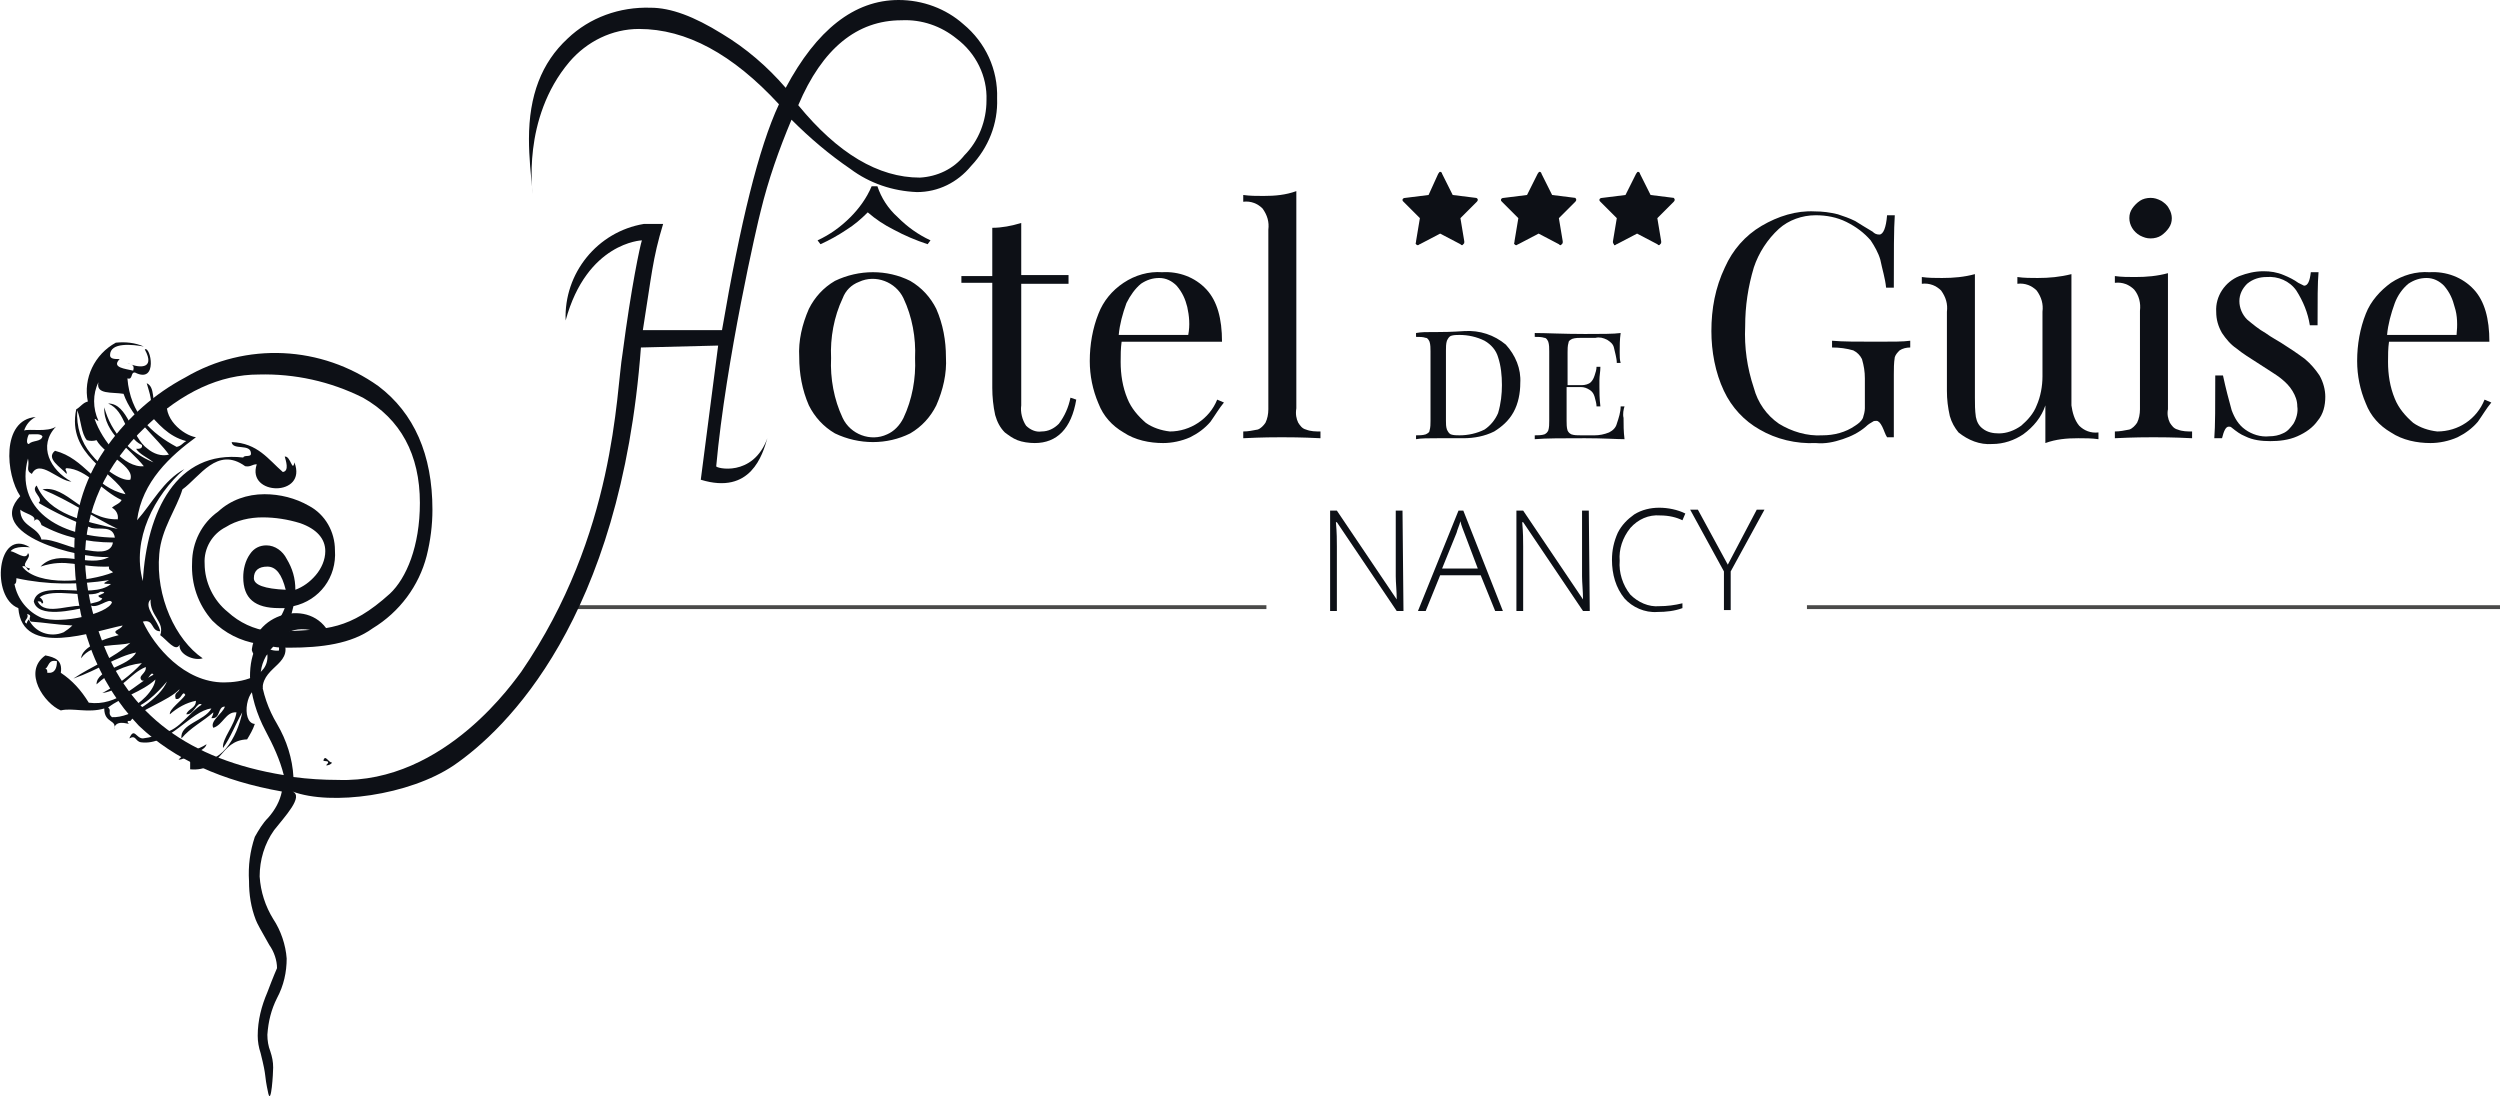 <?xml version="1.0" encoding="utf-8"?>
<!-- Generator: Adobe Illustrator 28.1.0, SVG Export Plug-In . SVG Version: 6.00 Build 0)  -->
<svg version="1.1" baseProfile="tiny" id="Calque_1"
	 xmlns="http://www.w3.org/2000/svg" xmlns:xlink="http://www.w3.org/1999/xlink" x="0px" y="0px" viewBox="0 0 259 113.5"
	 overflow="visible" xml:space="preserve">
<g transform="translate(0 0)">
	<g id="baseline">
		<path fill="#0D1016" d="M145.4,63.3h-0.7l-6.2-9.2h-0.1c0.1,1.1,0.1,1.9,0.1,2.5v6.7h-0.7V52.9h0.7l6.2,9.2h0
			c0-0.9-0.1-1.7-0.1-2.4v-6.8h0.7L145.4,63.3z"/>
		<path fill="#0D1016" d="M153.4,59.6h-4.2l-1.5,3.7h-0.8l4.2-10.4h0.5l4.1,10.4h-0.8L153.4,59.6z M149.4,58.9h3.7l-1.4-3.7
			c-0.1-0.3-0.3-0.7-0.4-1.2c-0.1,0.4-0.3,0.8-0.4,1.2L149.4,58.9z"/>
		<path fill="#0D1016" d="M164.7,63.3h-0.7l-6.2-9.2h-0.1c0.1,1.1,0.1,1.9,0.1,2.5v6.7h-0.7V52.9h0.7l6.2,9.2h0
			c0-0.9-0.1-1.7-0.1-2.4v-6.8h0.7L164.7,63.3z"/>
		<path fill="#0D1016" d="M172,53.4c-1.2-0.1-2.3,0.4-3.1,1.3c-0.8,1-1.2,2.2-1.1,3.4c-0.1,1.2,0.3,2.5,1.1,3.5
			c0.8,0.8,1.9,1.3,3,1.2c0.8,0,1.6-0.1,2.4-0.3V63c-0.8,0.3-1.7,0.4-2.6,0.4c-1.3,0.1-2.6-0.5-3.4-1.4c-0.9-1.1-1.3-2.5-1.3-4
			c0-1,0.2-1.9,0.6-2.8c0.4-0.8,1-1.4,1.7-1.9c0.8-0.5,1.7-0.7,2.6-0.7c0.9,0,1.9,0.2,2.7,0.6l-0.3,0.7
			C173.7,53.6,172.9,53.4,172,53.4"/>
		<path fill="#0D1016" d="M179,58.5l3-5.7h0.8l-3.5,6.4v4h-0.7v-4l-3.5-6.4h0.8L179,58.5z"/>
	</g>
	<g id="lines">
		<rect x="59.4" y="62.7" fill="#4A4A49" width="71.8" height="0.4"/>
		<rect x="187.2" y="62.7" fill="#4A4A49" width="71.8" height="0.4"/>
	</g>
	<g id="stars">
		<path fill="#0D1016" d="M153.1,20.7c0,0.1-0.1,0.2-0.1,0.2l-1.7,1.7l0.4,2.4c0,0,0,0.1,0,0.1c0,0.1,0,0.1-0.1,0.2
			c0,0-0.1,0.1-0.1,0.1c-0.1,0-0.1,0-0.2-0.1l-2.1-1.1l-2.1,1.1c-0.1,0-0.1,0.1-0.2,0.1c-0.1,0-0.1,0-0.2-0.1c0,0-0.1-0.1,0-0.2
			c0,0,0-0.1,0-0.1l0.4-2.4l-1.7-1.7c-0.1-0.1-0.1-0.1-0.1-0.2c0-0.1,0.1-0.2,0.3-0.2l2.4-0.3L149,18c0.1-0.1,0.1-0.2,0.2-0.2
			c0.1,0,0.2,0.1,0.2,0.2l1.1,2.2l2.4,0.3C153,20.5,153.1,20.6,153.1,20.7"/>
		<path fill="#0D1016" d="M163.3,20.7c0,0.1-0.1,0.2-0.1,0.2l-1.7,1.7l0.4,2.4c0,0,0,0.1,0,0.1c0,0.1,0,0.1-0.1,0.2
			c0,0-0.1,0.1-0.1,0.1c-0.1,0-0.1,0-0.2-0.1l-2.1-1.1l-2.1,1.1c-0.1,0-0.1,0.1-0.2,0.1c-0.1,0-0.1,0-0.2-0.1c0,0-0.1-0.1,0-0.2
			c0,0,0-0.1,0-0.1l0.4-2.4l-1.7-1.7c-0.1-0.1-0.1-0.1-0.1-0.2c0-0.1,0.1-0.2,0.3-0.2l2.4-0.3l1.1-2.2c0.1-0.1,0.1-0.2,0.2-0.2
			c0.1,0,0.2,0.1,0.2,0.2l1.1,2.2l2.4,0.3C163.2,20.5,163.3,20.6,163.3,20.7"/>
		<path fill="#0D1016" d="M173.5,20.7c0,0.1-0.1,0.2-0.1,0.2l-1.7,1.7l0.4,2.4c0,0,0,0.1,0,0.1c0,0.1,0,0.1-0.1,0.2
			c0,0-0.1,0.1-0.1,0.1c-0.1,0-0.1,0-0.2-0.1l-2.1-1.1l-2.1,1.1c-0.1,0-0.1,0.1-0.2,0.1c-0.1,0-0.1,0-0.1-0.1c0,0-0.1-0.1-0.1-0.2
			c0,0,0-0.1,0-0.1l0.4-2.4l-1.7-1.7c-0.1-0.1-0.1-0.1-0.1-0.2c0-0.1,0.1-0.2,0.3-0.2l2.4-0.3l1.1-2.2c0.1-0.1,0.1-0.2,0.2-0.2
			c0.1,0,0.2,0.1,0.2,0.2l1.1,2.2l2.4,0.3C173.4,20.5,173.5,20.6,173.5,20.7"/>
	</g>
	<g id="label">
		<path fill="#0D1016" d="M94.3,29.1c1.2,0.7,2.1,1.7,2.7,2.9c0.7,1.6,1,3.3,1,5c0.1,1.7-0.3,3.4-1,5c-0.6,1.2-1.5,2.2-2.7,2.9
			c-2.4,1.2-5.3,1.2-7.8,0c-1.2-0.7-2.1-1.7-2.7-2.9c-0.7-1.6-1-3.3-1-5c-0.1-1.7,0.3-3.4,1-5c0.6-1.2,1.5-2.2,2.7-2.9
			C89,27.9,91.9,27.9,94.3,29.1 M93,22.5c1,1,2.1,1.8,3.4,2.4l-0.3,0.4c-1.2-0.4-2.4-0.9-3.5-1.5c-1-0.5-1.9-1.1-2.7-1.8
			c-0.7,0.7-1.4,1.3-2.2,1.8c-0.9,0.6-1.8,1.1-2.7,1.5l-0.3-0.4c1.3-0.6,2.4-1.4,3.4-2.4c0.9-0.9,1.7-2,2.2-3.2h0.6
			C91.3,20.5,92,21.6,93,22.5 M87.3,30.9c-0.9,1.9-1.3,4.1-1.2,6.2c-0.1,2.1,0.3,4.3,1.2,6.2c0.8,1.7,2.9,2.5,4.6,1.7
			c0.7-0.3,1.3-0.9,1.7-1.7c0.9-1.9,1.3-4.1,1.2-6.2c0.1-2.1-0.3-4.3-1.2-6.2c-0.8-1.7-2.9-2.5-4.6-1.7
			C88.2,29.5,87.6,30.1,87.3,30.9"/>
		<path fill="#0D1016" d="M110.7,28.7v0.7h-4.9V42c-0.1,0.7,0.1,1.5,0.5,2.1c0.4,0.4,1,0.7,1.6,0.6c0.7,0,1.3-0.3,1.8-0.8
			c0.6-0.8,1-1.7,1.2-2.7l0.6,0.2c-0.5,3-2,4.5-4.3,4.5c-0.6,0-1.3-0.1-1.8-0.3c-0.5-0.2-0.9-0.5-1.3-0.8c-0.5-0.5-0.8-1.1-1-1.8
			c-0.2-0.9-0.3-1.9-0.3-2.8V29.3h-3.2v-0.7h3.2v-5c1,0,2-0.2,3-0.5v5.4H110.7z"/>
		<path fill="#0D1016" d="M125.4,43.7c-0.6,0.7-1.3,1.2-2.1,1.6c-0.9,0.4-1.9,0.6-2.8,0.6c-1.4,0-2.9-0.3-4.1-1.1
			c-1.2-0.7-2.1-1.7-2.6-3c-0.6-1.4-0.9-2.9-0.9-4.4c0-1.7,0.3-3.4,0.9-4.9c0.5-1.3,1.4-2.4,2.6-3.2c1.2-0.8,2.6-1.2,4-1.1
			c1.7-0.1,3.4,0.5,4.6,1.8c1.1,1.2,1.6,3,1.6,5.4h-10.4c-0.1,0.7-0.1,1.4-0.1,2.1c0,1.3,0.2,2.6,0.7,3.8c0.4,1,1.1,1.8,1.9,2.5
			c0.7,0.5,1.6,0.8,2.5,0.9c2.1,0,4.1-1.3,4.9-3.3l0.7,0.3C126.3,42.3,125.9,43,125.4,43.7 M123,31.8c-0.2-0.8-0.5-1.5-1.1-2.2
			c-0.5-0.5-1.1-0.8-1.8-0.8c-0.7,0-1.3,0.2-1.9,0.6c-0.6,0.5-1.1,1.2-1.5,2c-0.4,1.1-0.7,2.2-0.8,3.3h7.2
			C123.3,33.7,123.2,32.7,123,31.8"/>
		<path fill="#0D1016" d="M134.5,43.8c0.2,0.3,0.4,0.6,0.8,0.7c0.5,0.2,1,0.2,1.5,0.2v0.7c-2-0.1-3.4-0.1-4-0.1s-2,0-4,0.1v-0.7
			c0.5,0,1-0.1,1.5-0.2c0.3-0.1,0.6-0.4,0.8-0.7c0.2-0.4,0.3-0.9,0.3-1.4V23.8c0.1-0.8-0.1-1.5-0.6-2.2c-0.5-0.5-1.2-0.8-2-0.7v-0.7
			c0.7,0.1,1.4,0.1,2.1,0.1c1.2,0,2.3-0.1,3.4-0.5v22.5C134.2,42.9,134.3,43.4,134.5,43.8"/>
		<path fill="#0D1016" d="M148.4,34.4l0.5,0c1.7,0,2.6-0.1,2.8-0.1c1.6-0.1,3.1,0.4,4.3,1.4c1,1.1,1.6,2.5,1.5,4c0,1-0.2,2.1-0.7,3
			c-0.5,0.9-1.2,1.5-2,2c-1,0.5-2.1,0.7-3.2,0.7c-0.2,0-0.6,0-1.2,0s-1.1,0-1.4,0c-1,0-1.8,0-2.3,0.1v-0.4c0.3,0,0.7,0,1-0.1
			c0.2-0.1,0.4-0.2,0.4-0.4c0.1-0.3,0.1-0.7,0.1-1v-7.2c0-0.3,0-0.7-0.1-1c-0.1-0.2-0.2-0.4-0.4-0.4c-0.3-0.1-0.6-0.1-1-0.1v-0.4
			C147.2,34.4,147.8,34.4,148.4,34.4 M149.9,44.5c0.1,0.2,0.2,0.4,0.4,0.5c0.3,0.1,0.6,0.1,0.9,0.1c0.9,0,1.8-0.2,2.6-0.6
			c0.6-0.4,1.1-1,1.4-1.7c0.3-1,0.4-2,0.4-2.9c0-1-0.1-2-0.4-2.9c-0.2-0.7-0.7-1.3-1.4-1.7c-0.8-0.4-1.7-0.6-2.6-0.6
			c-0.3,0-0.6,0-0.9,0.1c-0.2,0.1-0.3,0.3-0.4,0.5c-0.1,0.3-0.1,0.7-0.1,1v7.3C149.8,43.9,149.8,44.2,149.9,44.5"/>
		<path fill="#0D1016" d="M168.2,43.3c0,0.7,0,1.4,0.1,2.2c-0.8,0-2.2-0.1-4.1-0.1c-2.3,0-4,0-5.2,0.1v-0.4c0.3,0,0.7,0,1-0.1
			c0.2-0.1,0.3-0.2,0.4-0.4c0.1-0.3,0.1-0.7,0.1-1v-7.2c0-0.3,0-0.7-0.1-1c-0.1-0.2-0.2-0.4-0.4-0.4c-0.3-0.1-0.6-0.1-1-0.1v-0.4
			c1.2,0,2.9,0.1,5.2,0.1c1.7,0,3,0,3.7-0.1c-0.1,0.7-0.1,1.3-0.1,2c0,0.4,0,0.8,0.1,1.1h-0.4c0-0.5-0.2-1.1-0.3-1.6
			c-0.1-0.4-0.4-0.6-0.7-0.8c-0.4-0.2-0.8-0.3-1.2-0.2h-1.4c-0.3,0-0.7,0-1,0.1c-0.2,0.1-0.4,0.2-0.4,0.4c-0.1,0.3-0.1,0.7-0.1,1
			v3.4h1.5c0.3,0,0.7-0.1,0.9-0.3c0.2-0.2,0.3-0.4,0.4-0.7c0.1-0.3,0.2-0.6,0.2-0.9h0.4c0,0.5-0.1,0.9-0.1,1.4l0,0.7
			c0,0.5,0,1.2,0.1,2h-0.4c0-0.3-0.1-0.6-0.2-1c-0.1-0.3-0.2-0.5-0.5-0.7c-0.3-0.2-0.6-0.3-0.9-0.3h-1.5v3.5c0,0.3,0,0.7,0.1,1
			c0.1,0.2,0.2,0.3,0.4,0.4c0.3,0.1,0.6,0.1,1,0.1h1.4c0.5,0,1-0.1,1.5-0.3c0.4-0.2,0.7-0.5,0.8-0.9c0.2-0.6,0.4-1.2,0.4-1.8h0.4
			C168.2,42.4,168.1,42.9,168.2,43.3"/>
		<path fill="#0D1016" d="M195,44.2c-0.2-0.4-0.4-0.6-0.6-0.6c-0.1,0-0.3,0-0.4,0.1c-0.2,0.1-0.5,0.3-0.7,0.5
			c-0.7,0.6-1.5,1-2.4,1.3c-0.9,0.3-1.8,0.5-2.8,0.4c-2,0.1-4.1-0.4-5.8-1.4c-1.6-0.9-2.9-2.3-3.7-4c-0.9-1.9-1.3-4.1-1.3-6.2
			c0-2.3,0.4-4.5,1.4-6.6c0.8-1.8,2.1-3.3,3.8-4.3c1.7-1,3.6-1.6,5.5-1.5c0.8,0,1.6,0.1,2.4,0.3c0.6,0.2,1.2,0.4,1.8,0.7
			c0.5,0.3,1.1,0.7,1.8,1.1c0.2,0.2,0.4,0.3,0.7,0.3c0.4,0,0.7-0.7,0.8-2h0.8c-0.1,1.4-0.1,3.9-0.1,7.5h-0.8c-0.1-1-0.4-1.9-0.6-2.9
			c-0.2-0.7-0.6-1.4-1-2c-0.7-0.8-1.5-1.4-2.5-1.9c-1-0.5-2.1-0.7-3.2-0.7c-1.4,0-2.8,0.5-3.8,1.4c-1.2,1.1-2.1,2.5-2.6,4
			c-0.6,2-0.9,4-0.9,6.1c-0.1,2.2,0.2,4.3,0.9,6.4c0.4,1.5,1.3,2.8,2.6,3.7c1.3,0.8,2.9,1.3,4.5,1.2c1.2,0,2.4-0.3,3.4-1
			c0.3-0.2,0.6-0.4,0.8-0.8c0.1-0.3,0.2-0.7,0.2-1v-3.1c0-0.7-0.1-1.3-0.3-2c-0.2-0.4-0.5-0.7-0.9-0.9c-0.7-0.2-1.4-0.3-2.2-0.3
			v-0.7c1.1,0.1,2.6,0.1,4.7,0.1c1.6,0,2.7,0,3.4-0.1v0.7c-0.4,0-0.8,0.1-1.1,0.3c-0.2,0.2-0.4,0.4-0.5,0.7
			c-0.1,0.6-0.1,1.2-0.1,1.8v6.5h-0.7C195.3,45,195.2,44.6,195,44.2"/>
		<path fill="#0D1016" d="M215.4,44.1c0.5,0.5,1.2,0.8,2,0.7v0.7c-0.7-0.1-1.4-0.1-2.1-0.1c-1.2,0-2.3,0.1-3.4,0.5V42
			c-0.4,1.2-1.2,2.2-2.3,3c-0.9,0.6-2,1-3.2,1c-1.3,0.1-2.5-0.4-3.5-1.2c-0.4-0.5-0.7-1-0.9-1.7c-0.2-0.9-0.3-1.7-0.3-2.6v-8.2
			c0.1-0.8-0.1-1.5-0.6-2.2c-0.5-0.5-1.2-0.8-2-0.7v-0.7c0.7,0.1,1.4,0.1,2.1,0.1c1.2,0,2.3-0.1,3.4-0.4v12.8c0,0.7,0,1.3,0.1,2
			c0.1,0.5,0.3,0.9,0.7,1.2c0.5,0.4,1.1,0.5,1.7,0.5c0.8,0,1.6-0.3,2.3-0.8c0.7-0.6,1.3-1.3,1.6-2.1c0.4-0.9,0.6-2,0.6-3v-6.7
			c0.1-0.8-0.1-1.5-0.6-2.2c-0.5-0.5-1.2-0.8-2-0.7v-0.7c0.7,0.1,1.4,0.1,2.1,0.1c1.2,0,2.3-0.1,3.5-0.4v13.6
			C214.7,42.7,214.9,43.5,215.4,44.1"/>
		<path fill="#0D1016" d="M224.8,43.8c0.2,0.3,0.4,0.6,0.8,0.7c0.5,0.2,1,0.2,1.5,0.2v0.7c-2-0.1-3.4-0.1-4-0.1c-0.6,0-2,0-4,0.1
			v-0.7c0.5,0,1-0.1,1.5-0.2c0.3-0.1,0.6-0.4,0.8-0.7c0.2-0.4,0.3-0.9,0.3-1.4V32.2c0.1-0.8-0.1-1.6-0.6-2.2c-0.5-0.5-1.2-0.8-2-0.7
			v-0.7c0.7,0.1,1.4,0.1,2.1,0.1c1.2,0,2.3-0.1,3.4-0.4v14.1C224.5,42.9,224.6,43.4,224.8,43.8 M223.9,20.8c0.3,0.2,0.6,0.4,0.8,0.8
			c0.2,0.3,0.3,0.7,0.3,1c0,0.4-0.1,0.7-0.3,1c-0.2,0.3-0.5,0.6-0.8,0.8c-0.3,0.2-0.7,0.3-1.1,0.3c-0.4,0-0.7-0.1-1.1-0.3
			c-0.7-0.4-1.1-1.1-1.1-1.8c0-0.4,0.1-0.7,0.3-1c0.2-0.3,0.5-0.6,0.8-0.8c0.3-0.2,0.7-0.3,1.1-0.3
			C223.2,20.5,223.5,20.6,223.9,20.8"/>
		<path fill="#0D1016" d="M231.2,42.5c0.3,0.8,0.7,1.5,1.4,2c0.7,0.5,1.6,0.8,2.5,0.7c0.5,0,1-0.1,1.4-0.3c0.5-0.2,0.8-0.6,1.1-1
			c0.3-0.5,0.5-1.2,0.4-1.8c0-0.6-0.2-1.1-0.5-1.6c-0.3-0.5-0.7-0.9-1.2-1.3c-0.5-0.4-1.2-0.8-2.1-1.4c-1.1-0.7-1.9-1.2-2.5-1.7
			c-0.6-0.4-1.1-1-1.5-1.6c-0.4-0.7-0.6-1.4-0.6-2.2c-0.1-1.6,0.9-3.1,2.4-3.7c0.8-0.3,1.6-0.5,2.5-0.5c0.7,0,1.4,0.1,2.1,0.4
			c0.5,0.2,1.1,0.5,1.5,0.8c0.2,0.1,0.4,0.2,0.6,0.3c0.4,0,0.6-0.5,0.7-1.4h0.8c-0.1,1.1-0.1,2.9-0.1,5.5h-0.8
			c-0.2-1.3-0.7-2.5-1.4-3.6c-0.7-1-1.9-1.5-3.1-1.4c-0.7,0-1.4,0.2-2,0.7c-0.5,0.5-0.8,1.1-0.8,1.8c0,0.7,0.3,1.4,0.8,1.9
			c0.6,0.5,1.2,1,1.9,1.4c0.7,0.5,1.3,0.8,1.6,1c0.8,0.5,1.7,1.1,2.5,1.7c0.6,0.5,1.1,1.1,1.5,1.7c0.4,0.7,0.6,1.5,0.6,2.2
			c0,0.9-0.2,1.8-0.8,2.5c-0.5,0.7-1.2,1.2-2.1,1.6c-0.9,0.4-1.9,0.5-2.8,0.5c-0.9,0-1.8-0.1-2.6-0.5c-0.5-0.2-0.9-0.5-1.4-0.9
			c-0.1-0.1-0.2-0.1-0.3-0.1c-0.3,0-0.5,0.4-0.7,1.2h-0.8c0.1-1.2,0.1-3.4,0.1-6.5h0.8C230.6,40.3,230.9,41.4,231.2,42.5"/>
		<path fill="#0D1016" d="M256.7,43.7c-0.6,0.7-1.3,1.2-2.1,1.6c-0.9,0.4-1.9,0.6-2.8,0.6c-1.4,0-2.9-0.3-4.1-1.1
			c-1.2-0.7-2.1-1.7-2.6-3c-0.6-1.4-0.9-2.9-0.9-4.4c0-1.7,0.3-3.4,0.9-4.9c0.5-1.3,1.5-2.4,2.6-3.2c1.2-0.8,2.6-1.2,4-1.1
			c1.7-0.1,3.4,0.5,4.6,1.8c1.1,1.2,1.6,3,1.6,5.4h-10.4c-0.1,0.7-0.1,1.4-0.1,2.1c0,1.3,0.2,2.6,0.7,3.8c0.4,1,1.1,1.8,1.9,2.5
			c0.7,0.5,1.6,0.8,2.5,0.9c2.2,0,4.1-1.3,4.9-3.3l0.7,0.3C257.6,42.3,257.2,43,256.7,43.7 M254.3,31.8c-0.2-0.8-0.5-1.5-1.1-2.2
			c-0.5-0.5-1.1-0.8-1.8-0.8c-0.7,0-1.3,0.2-1.9,0.6c-0.6,0.5-1.1,1.2-1.4,2c-0.4,1.1-0.7,2.2-0.8,3.3h7.2
			C254.6,33.7,254.6,32.7,254.3,31.8"/>
	</g>
	<g id="monogram">
		<path fill="#0D1016" d="M95,19.9c-2.5-0.1-4.9-0.9-6.9-2.4c-2.2-1.5-4.2-3.2-6.1-5.1c-1.3,3.1-2.4,6.2-3.2,9.5
			c-0.3,1.1-3.6,15.4-4.6,26.4c-0.1,0.2,3.8,1.2,5.3-2.9c-0.5,1.7-1.7,5.9-6.9,4.3c0,0,1.6-12.4,1.8-13.9L66.4,36
			c-2.1,28.2-14,39.6-19.4,43.3c-4.6,3.1-12.7,4.2-16.7,2.7c1.2,0.5-0.8,2.6-1.9,4c-1,1.4-1.5,3.1-1.5,4.8c0.1,1.6,0.6,3.1,1.4,4.4
			c0.8,1.2,1.3,2.7,1.4,4.1c0,1.4-0.3,2.8-1,4.1c-0.6,1.2-0.9,2.4-1,3.8c0,0.6,0.1,1.2,0.3,1.7c0.2,0.6,0.3,1.1,0.3,1.7
			c0,0.6-0.2,3.9-0.5,2.7c-0.5-2.3-0.1-1.4-0.8-4.2c-0.2-0.6-0.3-1.2-0.3-1.8c0-1.6,0.4-3.1,1-4.5c0.6-1.6,1-2.5,1-2.5
			c0-0.8-0.3-1.7-0.8-2.4c-0.8-1.4-1.3-2.3-1.4-2.6c-0.5-1.3-0.7-2.6-0.7-4c-0.1-1.6,0.1-3.1,0.6-4.6c0.4-0.7,0.8-1.4,1.4-2
			c0.7-0.8,1.2-1.7,1.4-2.7c-6.2-1.1-11.1-3.3-14.8-6.8C10,70.6,7.7,64.5,7.7,56.8c0-3.9,1.2-7.6,3.5-10.7c2.1-2.9,4.8-5.3,8-7
			c6.3-3.7,14.1-3.3,20,0.9c3.7,2.8,5.6,7.1,5.6,12.8c0,1.6-0.2,3.2-0.6,4.8c-0.8,3.1-2.8,5.8-5.6,7.5c-2.2,1.6-5.3,2-8.6,2
			c-0.6,0-1.2,0-1.7-0.1c-0.8,0.8-1.3,1.9-1.3,3c0.2,1.8,0.8,3.5,1.7,5c1,1.7,1.6,3.6,1.7,5.5c1.5,0.2,3.1,0.3,4.6,0.3
			C46.2,81.2,53.5,70.2,54,69.6c9.8-14.3,9.8-28.9,10.5-33c0.9-6.9,1.8-11.1,2-11.7c0,0-5.7,0.2-7.9,8.3c-0.2-4.9,3.3-9.2,8.1-10
			l2,0c-1.1,3.6-1.2,5.4-2.1,11h8.2c1.9-11.1,3.8-18.9,5.9-23.4C75.9,5.6,71.1,3,66.2,3c-2.8,0-5.4,1.3-7.2,3.4
			c-5,5.9-3.8,13.7-3.8,13.7c-0.2-1.9-0.4-3.8-0.4-5.7c0-4.5,1.3-7.9,4-10.4c2.3-2.2,5.4-3.3,8.6-3.2c2.1,0,4.5,0.9,7.4,2.7
			c2.5,1.5,4.7,3.4,6.6,5.6C84.6,3.1,88.5,0,93.1,0c2.5,0,4.9,0.9,6.7,2.5c2.3,1.9,3.6,4.7,3.5,7.7c0.1,2.6-0.9,5.1-2.7,7
			C99.2,18.9,97.2,19.9,95,19.9 M26.8,38.8c-4,0-7.9,1.8-11.7,5.4c-4.2,4-6.3,8.6-6.3,13.8c0.1,2.8,0.7,5.6,1.7,8.2
			c2.8,7.8,9.1,12.5,18.9,14.1c-0.4-1.6-1.1-3.1-1.9-4.6c-0.9-1.7-1.5-3.6-1.6-5.6c0-1.2,0.2-2.4,0.8-3.4c-1.8-0.3-3.4-1.1-4.7-2.4
			c-1.5-1.7-2.2-3.8-2.1-6c0-2.1,1-4.1,2.7-5.3c1.3-1.2,3-1.8,4.8-1.8c1.6,0,3.2,0.4,4.6,1.2c1.7,0.9,2.7,2.7,2.7,4.6
			c0.2,2.8-1.6,5.2-4.3,5.8c-0.2,0.9-0.5,1.8-0.9,2.6c4.3-0.2,6.7-0.1,10.9-3.9c1.7-1.6,3.1-4.9,3.1-9.4c0-5-2-8.7-5.9-10.9
			C34.2,39.5,30.5,38.7,26.8,38.8 M27.2,53.6c-1.3,0-2.7,0.3-3.8,1c-1.4,0.7-2.3,2.2-2.2,3.8c0,1.9,0.9,3.8,2.4,5
			c1.2,1.1,2.7,1.8,4.3,2c0.3-0.3,0.6-0.7,0.9-1.1c0.3-0.4,0.5-0.8,0.7-1.3l-0.6,0c-2.5,0-3.7-1-3.7-3.2c0-0.8,0.2-1.7,0.7-2.4
			c0.4-0.6,1-0.9,1.7-0.9c0.9,0,1.7,0.6,2.1,1.4c0.6,1,0.9,2,0.9,3.2c0.8-0.3,1.5-0.8,2.1-1.5c0.6-0.7,1-1.6,1-2.5
			c0-1.3-0.9-2.3-2.6-2.9C29.8,53.8,28.5,53.6,27.2,53.6 M27.7,58.7c-0.9,0-1.4,0.4-1.4,1.2c0,0.7,1.1,1.1,3.3,1.2
			C29.2,59.5,28.6,58.7,27.7,58.7 M93.4,2.1c-4.6,0-8.2,2.9-10.7,8.8c4.1,5,8.3,7.5,12.6,7.5c1.8-0.1,3.5-0.9,4.6-2.3
			c1.5-1.5,2.3-3.6,2.3-5.7c0.1-2.5-1.1-4.9-3.1-6.4C97.5,2.7,95.5,2,93.4,2.1"/>
		<path fill="#0D1016" d="M34.4,79c-0.1,0.2-0.4,0.3-0.6,0.3c0-0.1,0.2-0.2,0.2-0.3c0-0.2-0.3-0.1-0.5-0.2C33.7,78.1,34,79,34.4,79"
			/>
		<path fill="#0D1016" d="M11.4,36.8c0,0.4,0.5,0.4,1,0.4c-0.9,0.9,0.6,1,1.4,1.2c0.2-0.7-0.3-0.6-0.6-0.8c1,0.5,3,0.8,1.8-1.4
			c0.6-0.4,1.4,3.6-1,2.4c-0.5-0.1-0.2,0.8-0.8,0.6c0.3,3.7,2.5,5.7,5.1,7.1c0.5-0.1,0.6-0.4,1-0.6c-1.9-0.5-2.9-1.8-4.1-3.1
			c0.9-0.5,0.2-2.1,0-2.9c0.9,0.4,0.5,1.9,1,2.7c0.3-0.5,0.3-1.3,1.2-1.2c-0.7,2.1,1.6,3.9,2.9,4.1c-2.6,1.9-5.6,4.6-6.1,8.6
			c1.6-1.8,2.7-4.1,4.9-5.3c-3.1,2.7-5.5,7.3-4.3,11.6c0.4-7.2,3.5-13.6,10.4-12.8c0.1-0.3,0.8,0,0.8-0.4c0-1.1-1.9-0.3-2-1.2
			c2.7,0.1,3.8,1.8,5.3,3.1c0.7-0.1,0.3-1.2,0.2-1.6c0.6-0.1,0.8,1.7,1,0.6c1.4,3.6-5,3.5-3.9,0.2c-0.5,0-0.6,0.3-1.2,0.2
			c-2.9-2.1-4.7,1.1-6.5,2.4c-0.6,2-2.2,4.1-2.4,6.7c-0.4,4.4,1.7,8.9,4.5,10.8c-0.9,0.3-2.5-0.4-2.4-1.4c-0.4,0.8-1.3-0.5-2-1
			c0.5-1.4-1.1-2-1-3.7c-0.8,0.8,0.8,2.2,1,3.3c-1,0-0.6-1.3-1.8-1c1.2,2.6,4.3,6.3,8.4,6.3c1.7,0,4.7-0.5,4.5-2.9
			c-0.7,0.1-0.9,0.7-1.6,0.8c0.8-0.6-0.1-0.8,0-1.4c0.6-4.1,7.1-5.4,8.4-0.6c-0.9-1.3-3.9-2.1-5.3-0.6c1.5,2.8-1.9,2.9-2,5.3
			c-1.7-0.5-2.3,3.6-0.8,3.7c-0.2,0.6-0.5,1.1-0.8,1.6c-2.9,0.1-2.6,3.4-5.9,3.1v-1.2c-0.6-0.1-0.7,0.2-1.2,0.2c0.7-0.8,2-1,2.9-1.6
			c-0.2,0.7-1.2,0.7-1.4,1.4c2.8,1.2,4.6-2.2,5.1-4.7c-0.7,1.2-1.2,2.6-2,3.7c-0.1-1,1.2-2.3,1.4-3.7c-1.1-0.1-1.4,1.3-2.4,1.6
			c-0.4-0.7,1-1.5,1.2-2.2c-0.8,0-0.4,1.3-1.4,1.2c0.1-0.2,0.2-0.4,0.2-0.6c-1,0.9-2.4,1.6-3.3,2.7c-0.2-1.5,2.4-1.8,3.1-3.1
			c-2.1,0.2-4.4,3.9-7.3,3.5c-0.6-0.1-0.5-0.8-1.2-0.4c0.5-1.2,0.7,0,1.4,0c0.8-0.1,1.5-0.3,2.2-0.6c1.6-0.3,2.6-2.1,3.9-2.9
			c-0.5-0.4-0.8,1.1-1.6,1c0.2-0.6,1-0.6,1-1.4c-1,0.2-1.9,0.7-2.7,1.4c-0.1-0.5,1.2-1.4,1.6-2c-0.3-0.6-0.4,0.6-1,0.4
			c-0.2-0.7,0.3-0.6,0.4-1c-1.1,1.2-4.3,2.2-5.1,3.3C13,74.6,13.3,75,13.4,75c-0.2,0-1.5-0.5-1.6,0.6c0.4-1.1-1-0.6-1-2.2
			c-1.7,0.5-3.3-0.1-4.5,0.2c-1.7-0.7-4-4-1.6-5.7c1,0.2,1.8,0.5,1.6,1.8c1.2,0.8,2.1,1.8,2.9,3.1c3,0.4,4.9-2,6.7-2.9
			c-0.3-0.5-0.5,0.8-1.2,0.6c-0.5-0.5,0.5-0.7,0.4-1.4c-1.7,0.7-2.4,2.4-4.5,2.7c1.5-0.8,2.9-1.8,4.1-3.1c-1.8,0.2-3.4,1-4.7,2.2
			c0-1.6,3.3-1.8,4.1-3.3c-2,0.4-3.9,1.8-6.5,2.7c1.9-1.3,4.2-2.1,5.9-3.7c-1.2,0.4-3.9-0.1-5.1,1.6c0.1-1.2,2.3-2,3.9-2.4
			c-0.9-0.5,0.2-0.5,0.4-1c-3,0.6-10.4,3.4-10.8-1.8c-2.9-1.1-2.2-8.4,1.2-6.3c-0.2,0-1.5-0.2-2,0.4c0.6,0.1,1.6,1,1.8,0.2
			c0.5,0.5-1.1,1.3,0.2,1.6c-0.2,0.6-0.3-0.5-0.8-0.2c1.6,2.1,6.9,1.6,9.4,0.6c-0.1-0.2-0.5-0.2-0.4-0.6c-3.2,0.1-4.4-0.9-7.1,0
			c1.9-2,5,0.2,7.1-1c-3.1,0.2-13-2.3-9.2-6.3c-1.5-2.2-2-7.9,1.6-8.2c-0.6,0.3-1,0.8-1.2,1.4c0.6-0.2,2.4,0.2,3.3-0.4
			c-1.9,2-0.6,4.5,1.6,5.7c-1.4-0.1-3.3-2.4-4.1-0.8c-0.7-0.4-0.2-0.7-0.4-1.6c-1.4,5.2,3.1,8.1,9,8.2c-0.2-1.3-1.6-0.8-2.4-1
			c-1.9-0.7-3.8-1.6-5.5-2.6c0.6-0.5-0.9-1.2-0.2-1.8c1.3,3,4.9,3.7,8.4,4.5c-2.7-1.3-4.9-2.9-7.8-4.1c2.5-0.5,4.3,3.2,7.8,3.1
			c0.1-0.5-0.2-1-0.6-1.2c0.3-0.3,0.8-0.4,1-0.8c-2-0.9-3.6-3.2-5.7-3.3c-0.3,0.1,0.1,0.3,0,0.6c-0.6-0.7-2.2-1.6-1.2-2.4
			c3.1,0.8,4.1,3.8,7.3,4.5c-1.3-2.4-6.1-4.1-5.1-8.8c0.4-0.2,0.7-0.7,1.2-0.8c-0.5-2.4,0.7-4.9,2.9-6.1c1-0.1,2,0,2.9,0.4
			C13.8,35.7,11.4,35.4,11.4,36.8 M27.5,66c-0.5,0.9,0.4,1.5,1.4,1.4C29,66.4,28.4,66.1,27.5,66 M4.7,69.3c0.2,0,0.2,0.2,0.2,0.4
			c0.8,0.1,1-0.5,1-1.2C5,68.3,5.1,69,4.7,69.3 M10.2,43.6c-0.2,0-0.2-0.2-0.4-0.2c0.8,2.3,3.1,5.1,5.1,4.9
			c-1.4-1.8-4.2-3.4-4.1-6.1c0.7,2.6,2.6,4.7,5.1,5.7c-0.6-0.5-1.4-0.8-1.8-1.4c0.3,0,0.7,0,0.6-0.4c-1.8-0.8-1.6-3.5-3.5-4.3
			c2.1,0,2.4,3.5,4.1,4.7c0.6,0.5,1.4,0.8,2.2,0.6c-1.2-1.7-3.8-3.7-4.7-6.3c-1.2-0.2-2.9,0.1-2.6-1.2C9.6,40.8,9.6,42.3,10.2,43.6
			 M9.4,47c1.1,1.4,3.1,2.9,4.1,2.7c0.5-1.4-2.6-2.5-3.5-4.1c-0.3,0.1-0.7,0.1-1,0c-0.6-0.7-0.6-2.1-1-3.1C7.9,44.2,8.4,45.8,9.4,47
			 M3,46c0.3-0.4,1.3-0.2,1.4-0.8C4.2,44.9,3.6,45,3,45C2.9,45.1,2.6,46,3,46 M4.3,54.4c0,0-0.3-1-0.8-0.4c0.4-0.6-1-0.8-1.4-1.2
			c0,1.8,1.8,1.7,2.2,3.1C5.6,55.8,7.4,56.9,9,57c0.7,0.1,2.5,0.5,2.7-0.8C9,56.2,6.5,55.6,4.3,54.4 M10.2,61.7
			c0.2-0.1,1.1-0.4,0.2-0.4c-1,0.8-5-0.5-6.3,0.6c0.2,0,0.6,0.7,0.2,0.6c0-0.2-0.2-0.2-0.4-0.2c0.8,1.7,3.8,0,5.1,0.6
			c-1.4,0.3-5.1,1.2-5.5-0.6c0.5-2.4,6-0.1,8-1.8c-1.1,0-0.7-0.1-0.2-0.4c-3.2,0.5-6.4,0.5-9.6-0.2c0,0.2,0,0.6-0.2,0.6
			c0.3,1.6,1.4,2.9,2.8,3.5c2,0.7,6.9-0.4,7.3-1.6c-0.3-0.6-1.6,0.9-2.4,0.2c0.5-0.2,1.2-0.2,1.4-0.6C10.4,61.9,10.2,61.9,10.2,61.7
			 M3,64.2c0.6,1.3,2.2,1.9,3.6,1.3c0.3-0.2,0.6-0.4,0.9-0.7c-1.9-0.1-2.8-0.3-4.3-0.4c-0.4-0.4,0.3-0.6-0.4-0.8
			c0.3,0.5-0.6,0.8,0,1C2.7,64.5,3,64.1,3,64.2 M11.2,73.3c0.4,0.3-0.1,0.6,0.4,1c2,0.1,5-2,5.7-3.7c-1,1.2-2.6,2.8-4.1,2.9
			c1.3-0.5,2.8-2,2.9-3.1C14.7,71.7,12.6,72.2,11.2,73.3"/>
	</g>
</g>
</svg>
